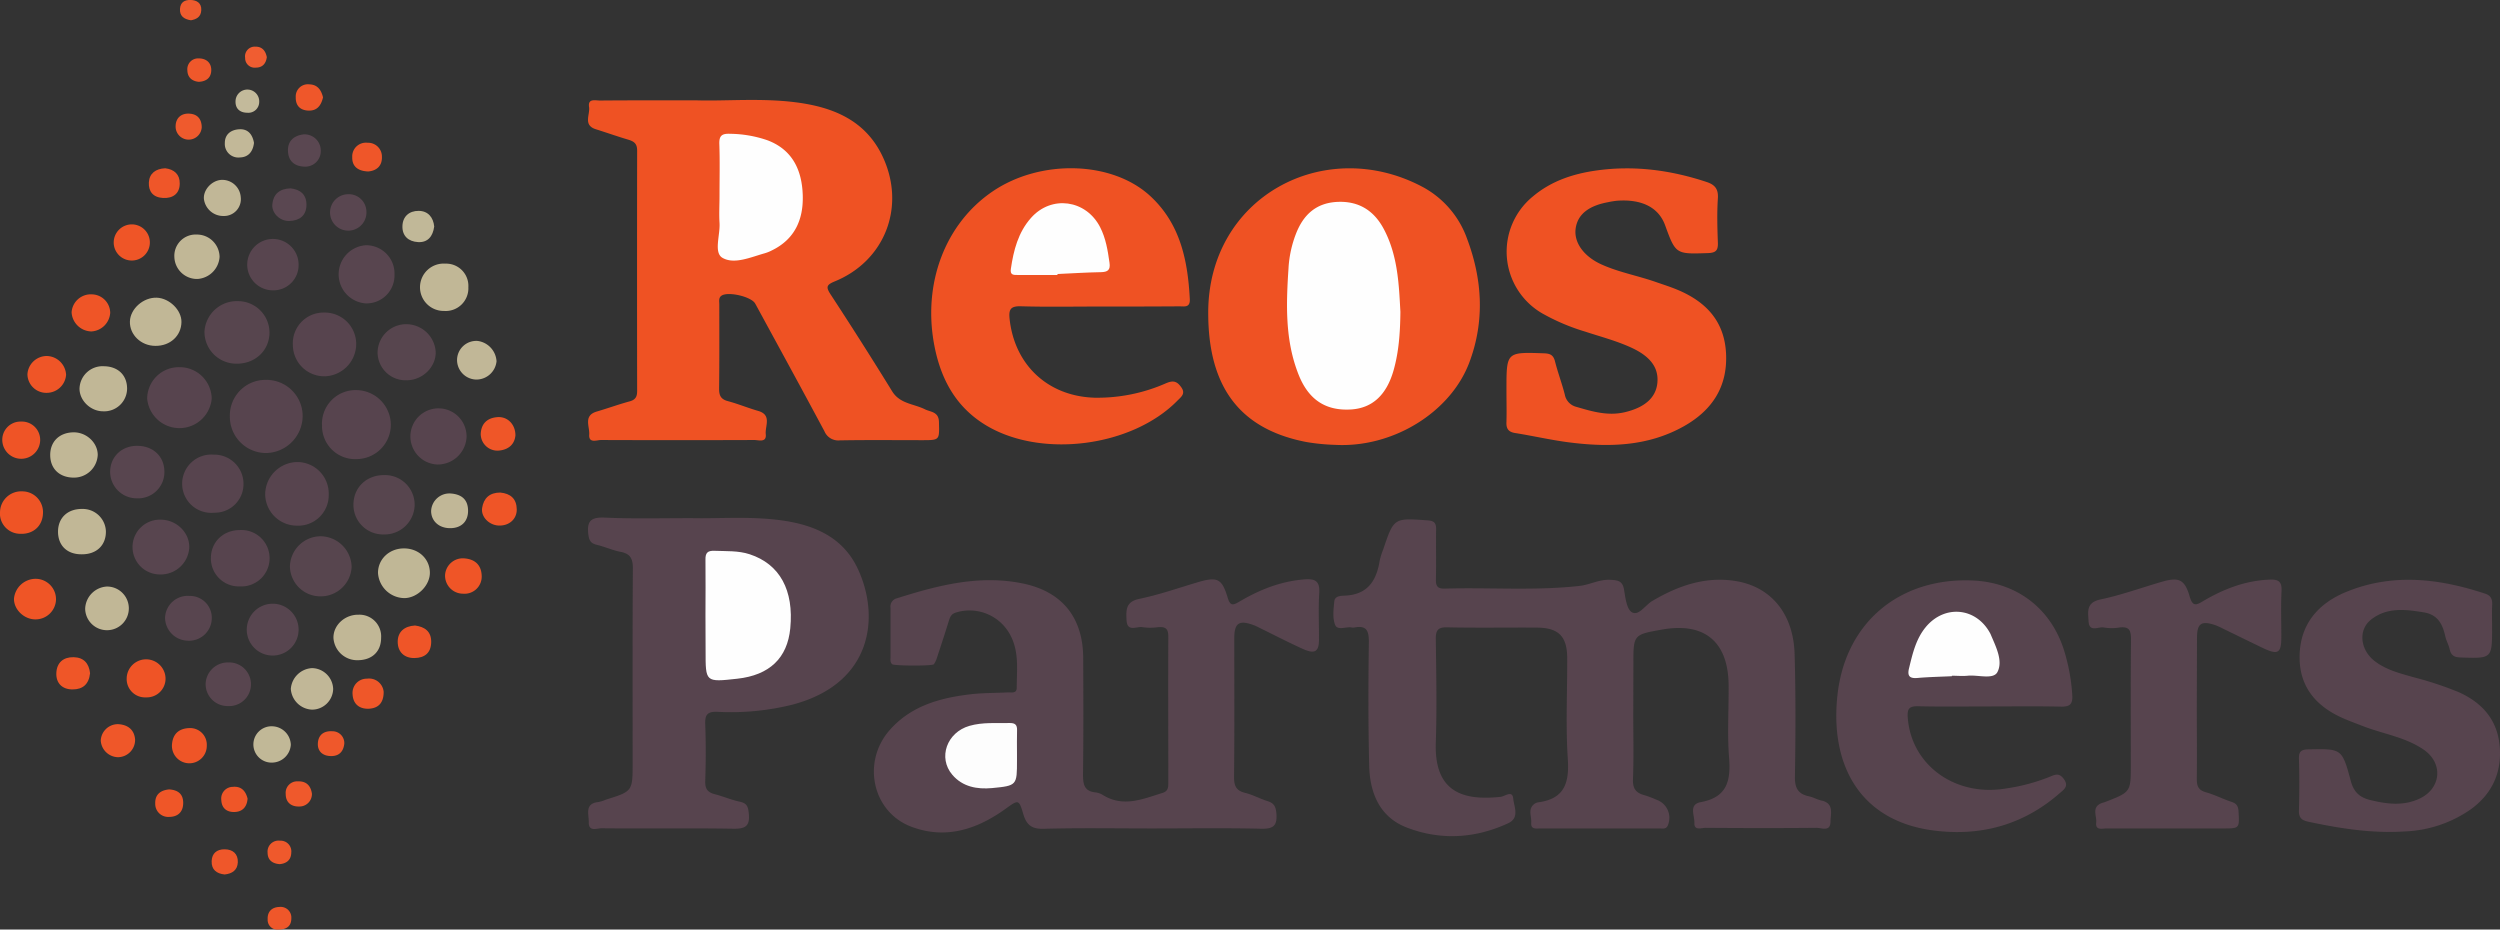 <svg id="Layer_1" data-name="Layer 1" xmlns="http://www.w3.org/2000/svg" viewBox="0 0 771.69 286.93"><rect x="0" y="0" width="771.69" height="286.93" fill="#333333" stroke="none"/><defs><style>.cls-1{fill:#57444e;}.cls-2{fill:#57454e;}.cls-3{fill:#58454f;}.cls-4{fill:#57454f;}.cls-5{fill:#c0b796;}.cls-6{fill:#c1b796;}.cls-7{fill:#ef5425;}.cls-8{fill:#c1b797;}.cls-9{fill:#ef5526;}.cls-10{fill:#ef5426;}.cls-11{fill:#ef5527;}.cls-12{fill:#c1b897;}.cls-13{fill:#594650;}.cls-14{fill:#ef5628;}.cls-15{fill:#ef5729;}.cls-16{fill:#5a4751;}.cls-17{fill:#ef5528;}.cls-18{fill:#c1b898;}.cls-19{fill:#ef5629;}.cls-20{fill:#c2b898;}.cls-21{fill:#ef572a;}.cls-22{fill:#ef592c;}.cls-23{fill:#ef5a2d;}.cls-24{fill:#ef582b;}.cls-25{fill:#c3ba9b;}.cls-26{fill:#f05d31;}.cls-27{fill:#ef5b2e;}.cls-28{fill:#ef5223;}.cls-29{fill:#fefefe;}.cls-30{fill:#fdfdfd;}</style></defs><path class="cls-1" d="M108.85,412.29A11,11,0,0,1,120.12,401a11.16,11.16,0,0,1,11.2,11.11,11.49,11.49,0,0,1-11.39,11.47A11.2,11.2,0,0,1,108.85,412.29Z" transform="translate(-37.9 -283.74)"/><path class="cls-1" d="M158.54,414.74a10.62,10.62,0,0,1-10.48,10.71,10.22,10.22,0,0,1-10.76-10.3,10.38,10.38,0,0,1,10.55-11A10.77,10.77,0,0,1,158.54,414.74Z" transform="translate(-37.9 -283.74)"/><path class="cls-2" d="M110.72,396a9.82,9.82,0,0,1-9.7-10,10,10,0,0,1,10.44-9.3,9.72,9.72,0,0,1,9.62,10C120.9,392.17,116.43,396.15,110.72,396Z" transform="translate(-37.9 -283.74)"/><path class="cls-1" d="M128.3,390.22a9.48,9.48,0,0,1,9.55-10,9.71,9.71,0,0,1,10,9.58,10,10,0,0,1-9.64,10.09A9.7,9.7,0,0,1,128.3,390.22Z" transform="translate(-37.9 -283.74)"/><path class="cls-1" d="M103.25,406.82a10,10,0,0,1-19.92-.07,9.77,9.77,0,0,1,10-9.67A9.87,9.87,0,0,1,103.25,406.82Z" transform="translate(-37.9 -283.74)"/><path class="cls-1" d="M129.5,446a9.79,9.79,0,0,1-9.74-9.89,10.05,10.05,0,0,1,10-9.75,9.74,9.74,0,0,1,9.61,10A9.42,9.42,0,0,1,129.5,446Z" transform="translate(-37.9 -283.74)"/><path class="cls-2" d="M156.31,448.71a9.12,9.12,0,0,1-9.31-9.18c0-5.38,4.13-9.27,9.72-9.14a9.15,9.15,0,0,1,9.17,9.34A9.29,9.29,0,0,1,156.31,448.71Z" transform="translate(-37.9 -283.74)"/><path class="cls-2" d="M127.39,458.63a9.56,9.56,0,0,1,9.35-9.36,9.69,9.69,0,0,1,9.7,9.46,9.55,9.55,0,0,1-9.6,9.09A9.41,9.41,0,0,1,127.39,458.63Z" transform="translate(-37.9 -283.74)"/><path class="cls-1" d="M104.07,442a9,9,0,1,1-.21-17.92,9,9,0,0,1,9.2,8.9A8.83,8.83,0,0,1,104.07,442Z" transform="translate(-37.9 -283.74)"/><path class="cls-3" d="M159.67,368.53a8.62,8.62,0,0,1-9.07,8.85,9,9,0,0,1,.21-17.94A8.74,8.74,0,0,1,159.67,368.53Z" transform="translate(-37.9 -283.74)"/><path class="cls-1" d="M112,464.75a8.63,8.63,0,0,1-9-8.87c.07-4.91,3.85-8.51,8.95-8.53a8.71,8.71,0,1,1,.09,17.4Z" transform="translate(-37.9 -283.74)"/><path class="cls-1" d="M172.85,427.12a8.67,8.67,0,1,1,9.07-8.53A8.92,8.92,0,0,1,172.85,427.12Z" transform="translate(-37.9 -283.74)"/><path class="cls-2" d="M163.51,401.12a8.66,8.66,0,0,1-9.06-8.47,8.84,8.84,0,0,1,8.77-8.84,9.12,9.12,0,0,1,9.17,8.55C172.5,397,168.4,401.06,163.51,401.12Z" transform="translate(-37.9 -283.74)"/><path class="cls-3" d="M87.36,461.06a8.46,8.46,0,1,1,.48-16.9c4.77.19,8.65,4.15,8.48,8.68A8.8,8.8,0,0,1,87.36,461.06Z" transform="translate(-37.9 -283.74)"/><path class="cls-3" d="M88.65,429.56a8.11,8.11,0,0,1-8.52,8,8.2,8.2,0,0,1-8.23-8.31c.1-4.66,3.68-8,8.57-7.89S88.72,424.79,88.65,429.56Z" transform="translate(-37.9 -283.74)"/><path class="cls-4" d="M121.61,486.08a8,8,0,1,1,8.46-8A8,8,0,0,1,121.61,486.08Z" transform="translate(-37.9 -283.74)"/><path class="cls-3" d="M122.12,373.36a7.93,7.93,0,1,1,7.95-8A7.78,7.78,0,0,1,122.12,373.36Z" transform="translate(-37.9 -283.74)"/><path class="cls-5" d="M170.59,460.36c.12,3.93-3.65,7.85-7.71,8a8.26,8.26,0,0,1-8.3-7.79c0-4.2,3.41-7.49,7.89-7.55S170.47,456.07,170.59,460.36Z" transform="translate(-37.9 -283.74)"/><path class="cls-6" d="M85.87,390.5c-4.45,0-8-3.45-7.87-7.55.12-3.9,4.14-7.45,8.27-7.32,3.93.14,7.7,3.84,7.64,7.52C93.85,387.41,90.42,390.55,85.87,390.5Z" transform="translate(-37.9 -283.74)"/><path class="cls-6" d="M182.47,372.41a7,7,0,0,1-7.49,7.31,7.31,7.31,0,1,1,.4-14.6A6.87,6.87,0,0,1,182.47,372.41Z" transform="translate(-37.9 -283.74)"/><path class="cls-6" d="M63.29,440.84a7.15,7.15,0,0,1,7.3,7c0,4.32-3,7.08-7.57,7-4.42,0-7.19-2.71-7.21-6.95S58.72,440.78,63.29,440.84Z" transform="translate(-37.9 -283.74)"/><path class="cls-6" d="M155.54,480.62c0,4.23-2.78,6.88-7.2,6.91a7.34,7.34,0,0,1-7.51-6.86c-.09-3.91,3.48-7.24,7.7-7.18A6.69,6.69,0,0,1,155.54,480.62Z" transform="translate(-37.9 -283.74)"/><path class="cls-6" d="M60.72,431.17c-4.42,0-7.28-2.69-7.32-6.9s2.81-7,7.16-7.08c4-.06,7.47,3.17,7.51,6.92A7.33,7.33,0,0,1,60.72,431.17Z" transform="translate(-37.9 -283.74)"/><path class="cls-6" d="M70,396.79c4.37.06,7.17,2.81,7.13,7a7.06,7.06,0,0,1-7.4,6.91c-3.94,0-7.39-3.43-7.28-7.15A7.12,7.12,0,0,1,70,396.79Z" transform="translate(-37.9 -283.74)"/><path class="cls-3" d="M103.27,474.67a7,7,0,0,1-7.49,6.83,7.15,7.15,0,0,1-6.93-7.07,7,7,0,0,1,7.58-6.74A6.74,6.74,0,0,1,103.27,474.67Z" transform="translate(-37.9 -283.74)"/><path class="cls-6" d="M98.63,356.14a7,7,0,0,1,7.05,6.9,7.31,7.31,0,0,1-6.8,6.81,7,7,0,0,1-7.16-6.79A6.58,6.58,0,0,1,98.63,356.14Z" transform="translate(-37.9 -283.74)"/><path class="cls-3" d="M108.42,488.22a6.74,6.74,0,1,1-.26,13.46,6.75,6.75,0,0,1-6.78-7.05A6.86,6.86,0,0,1,108.42,488.22Z" transform="translate(-37.9 -283.74)"/><path class="cls-6" d="M70.91,464.79a6.74,6.74,0,1,1-6.72,6.87A7.09,7.09,0,0,1,70.91,464.79Z" transform="translate(-37.9 -283.74)"/><path class="cls-7" d="M44.14,448.51a6.27,6.27,0,0,1-6.22-7,6.52,6.52,0,0,1,6.81-6.1,6.41,6.41,0,0,1,6.43,6.88C51,446.14,48.12,448.7,44.14,448.51Z" transform="translate(-37.9 -283.74)"/><path class="cls-8" d="M140.74,496.4a6.54,6.54,0,0,1-6.52,6.39,6.85,6.85,0,0,1-6.55-6.41,6.94,6.94,0,0,1,6.58-6.41A6.65,6.65,0,0,1,140.74,496.4Z" transform="translate(-37.9 -283.74)"/><path class="cls-9" d="M55.19,468.85a6.32,6.32,0,0,1-6.39,6.08c-3.5,0-6.68-3.1-6.58-6.42a6.74,6.74,0,0,1,6.92-6.1A6.31,6.31,0,0,1,55.19,468.85Z" transform="translate(-37.9 -283.74)"/><path class="cls-8" d="M191.17,395.25a6.26,6.26,0,0,1-6.35,5.65,6.06,6.06,0,0,1-5.84-6,5.94,5.94,0,0,1,6.37-5.92A6.73,6.73,0,0,1,191.17,395.25Z" transform="translate(-37.9 -283.74)"/><path class="cls-10" d="M83,499a5.66,5.66,0,0,1-6-5.77,6,6,0,0,1,12,.06A5.77,5.77,0,0,1,83,499Z" transform="translate(-37.9 -283.74)"/><path class="cls-11" d="M60,380.16a5.94,5.94,0,0,1,6.27-5.56,5.77,5.77,0,0,1,5.65,5.73,6.17,6.17,0,0,1-5.82,5.72A6.26,6.26,0,0,1,60,380.16Z" transform="translate(-37.9 -283.74)"/><path class="cls-11" d="M52.37,405a5.81,5.81,0,0,1-6-5.77,6,6,0,0,1,5.85-5.6,6.1,6.1,0,0,1,6.08,5.81A6,6,0,0,1,52.37,405Z" transform="translate(-37.9 -283.74)"/><path class="cls-10" d="M44.39,413.87a5.65,5.65,0,0,1,5.91,5.81,5.85,5.85,0,0,1-11.69.12A5.62,5.62,0,0,1,44.39,413.87Z" transform="translate(-37.9 -283.74)"/><path class="cls-11" d="M78.65,353A5.58,5.58,0,1,1,73,358.72,5.6,5.6,0,0,1,78.65,353Z" transform="translate(-37.9 -283.74)"/><path class="cls-8" d="M106.34,339.26a5.74,5.74,0,0,1,5.88,5.39,5.19,5.19,0,0,1-5.31,5.76,6,6,0,0,1-6.07-5.28C100.62,342.28,103.33,339.38,106.34,339.26Z" transform="translate(-37.9 -283.74)"/><path class="cls-11" d="M180.88,467a5.56,5.56,0,0,1-5.6-5.67,5.49,5.49,0,0,1,6-5.23c3.28.27,5.23,2.07,5.31,5.46A5.29,5.29,0,0,1,180.88,467Z" transform="translate(-37.9 -283.74)"/><path class="cls-8" d="M176.82,446.77c-3.45,0-5.87-2.24-5.84-5.37a5.66,5.66,0,0,1,5.94-5.34c3.19.21,5.4,1.64,5.46,5.22C182.44,444.69,180.31,446.79,176.82,446.77Z" transform="translate(-37.9 -283.74)"/><path class="cls-12" d="M127.67,513.62a5.89,5.89,0,0,1-5.81,5.52,5.61,5.61,0,1,1,.17-11.21A5.9,5.9,0,0,1,127.67,513.62Z" transform="translate(-37.9 -283.74)"/><path class="cls-13" d="M151,348.89a5.62,5.62,0,1,1-6-5.18A5.45,5.45,0,0,1,151,348.89Z" transform="translate(-37.9 -283.74)"/><path class="cls-11" d="M101.73,513.88A5.38,5.38,0,1,1,91,513.41c.28-3.24,2.26-4.84,5.4-4.93A5.14,5.14,0,0,1,101.73,513.88Z" transform="translate(-37.9 -283.74)"/><path class="cls-14" d="M197,418.13c-.25,2.76-2.12,4.45-5.19,4.7a5.16,5.16,0,0,1-5.52-5.19c.16-3.2,2.06-4.91,5.17-5.14S197,414.73,197,418.13Z" transform="translate(-37.9 -283.74)"/><path class="cls-11" d="M192.3,435.78c3.17.28,5.06,1.9,5.11,5.18.05,3.08-2.45,5.19-5.7,5-2.88-.18-5.37-2.69-5-5.36C187.17,437.5,189.05,435.78,192.3,435.78Z" transform="translate(-37.9 -283.74)"/><path class="cls-15" d="M79.6,512a5.33,5.33,0,0,1-5.27,5.47A5.46,5.46,0,0,1,69,512.32a5.3,5.3,0,0,1,5.35-5.05C77.49,507.44,79.37,509.1,79.6,512Z" transform="translate(-37.9 -283.74)"/><path class="cls-14" d="M65.7,491.55c-.37,3.41-2.23,5-5.41,5s-5.14-1.93-5-5.09,2.13-4.92,5.33-4.86S65.38,488.59,65.7,491.55Z" transform="translate(-37.9 -283.74)"/><path class="cls-16" d="M127.56,341.88c3,.32,5,1.89,4.94,5.18s-2.23,4.84-5.36,4.89c-2.88.06-5.44-2.46-5.18-5.17C122.28,343.62,124.21,342,127.56,341.88Z" transform="translate(-37.9 -283.74)"/><path class="cls-17" d="M166,476.82c2.93.38,5.05,1.77,5,5.11s-2,4.89-5.18,4.93-5.15-1.93-5.16-5S162.71,477,166,476.82Z" transform="translate(-37.9 -283.74)"/><path class="cls-16" d="M136.91,330.08a4.79,4.79,0,0,1-5,5.1c-2.92-.09-4.9-1.54-5.11-4.59-.22-3.3,1.8-5,4.79-5.37A5,5,0,0,1,136.91,330.08Z" transform="translate(-37.9 -283.74)"/><path class="cls-18" d="M171.93,353.65c-.41,3.08-2,5-5,4.82s-4.89-1.92-4.81-4.93,2.11-4.72,5-4.71S171.65,350.81,171.93,353.65Z" transform="translate(-37.9 -283.74)"/><path class="cls-15" d="M156.33,497.31c0,3.41-1.65,5-4.46,5.19-3,.17-5-1.42-5.14-4.48a4.39,4.39,0,0,1,4.46-4.79A4.52,4.52,0,0,1,156.33,497.31Z" transform="translate(-37.9 -283.74)"/><path class="cls-19" d="M88.89,335.68c2.72.31,4.54,1.86,4.49,4.69,0,3.06-2,4.63-5.11,4.48s-4.56-2-4.42-4.78S85.93,335.81,88.89,335.68Z" transform="translate(-37.9 -283.74)"/><path class="cls-19" d="M151.54,336.67c-3.14-.12-5-1.54-4.91-4.44a4.22,4.22,0,0,1,4.71-4.42,4.26,4.26,0,0,1,4.45,4.31C155.9,335,154.1,336.46,151.54,336.67Z" transform="translate(-37.9 -283.74)"/><path class="cls-20" d="M116.3,327.85c-.31,2.63-1.68,4.41-4.33,4.49a4.19,4.19,0,0,1-4.67-4.45c0-2.8,2-4.12,4.49-4.25C114.48,323.49,115.86,325.28,116.3,327.85Z" transform="translate(-37.9 -283.74)"/><path class="cls-14" d="M90.1,527.41c2.65.17,4.38,1.34,4.35,4.24s-1.84,4.27-4.41,4.25a4,4,0,0,1-4.22-4.08C85.71,529,87.4,527.68,90.1,527.41Z" transform="translate(-37.9 -283.74)"/><path class="cls-21" d="M137.61,313.79c-.6,2.6-1.9,4.18-4.49,4.09s-4-1.56-3.93-4.17a3.75,3.75,0,0,1,4.22-3.93C136,309.85,137.1,311.66,137.61,313.79Z" transform="translate(-37.9 -283.74)"/><path class="cls-22" d="M134.18,528.69a3.84,3.84,0,0,1-3.89,4c-2.43.09-4.21-1.21-4.2-3.89a3.54,3.54,0,0,1,3.77-3.87C132.49,524.83,133.81,526.29,134.18,528.69Z" transform="translate(-37.9 -283.74)"/><path class="cls-23" d="M100.17,323a4,4,0,0,1-8.06-.38c.07-2.56,1.85-4,4.37-3.79C98.8,319,100.13,320.42,100.17,323Z" transform="translate(-37.9 -283.74)"/><path class="cls-14" d="M114.32,530.27c-.18,2.42-1.45,3.94-3.76,4.1-2.46.18-4.24-1-4.35-3.68a3.61,3.61,0,0,1,3.6-4.07C112.39,526.38,113.77,527.93,114.32,530.27Z" transform="translate(-37.9 -283.74)"/><path class="cls-21" d="M107.23,553.67c-2.46-.26-4.09-1.46-4-4.12.08-2.46,1.66-3.67,4-3.65,2.55,0,4.17,1.42,4.08,4C111.22,552.31,109.58,553.44,107.23,553.67Z" transform="translate(-37.9 -283.74)"/><path class="cls-24" d="M144.18,513.27c-.28,2.62-1.77,3.88-4.07,3.85-2.47,0-4.26-1.37-4.09-4s1.92-3.81,4.45-3.66A3.65,3.65,0,0,1,144.18,513.27Z" transform="translate(-37.9 -283.74)"/><path class="cls-25" d="M117.91,315.3a3.34,3.34,0,0,1-3.66,3.24c-2.2,0-3.67-1.19-3.65-3.41a3.66,3.66,0,1,1,7.31.17Z" transform="translate(-37.9 -283.74)"/><path class="cls-22" d="M124.23,550.48c-2.24-.16-3.71-1.26-3.73-3.51a3.4,3.4,0,0,1,3.84-3.73,3.31,3.31,0,0,1,3.47,3.68C127.76,549.18,126.37,550.29,124.23,550.48Z" transform="translate(-37.9 -283.74)"/><path class="cls-24" d="M99.23,309c-2.09-.23-3.45-1.36-3.5-3.61a3.33,3.33,0,0,1,3.55-3.62c2.24,0,3.94,1.32,3.83,3.81C103,307.82,101.52,308.89,99.23,309Z" transform="translate(-37.9 -283.74)"/><path class="cls-21" d="M124,570.66a3,3,0,0,1-3.48-3.15c-.12-2.43,1.39-3.79,3.71-3.82a3.29,3.29,0,0,1,3.6,3.49C127.83,569.4,126.62,570.64,124,570.66Z" transform="translate(-37.9 -283.74)"/><path class="cls-26" d="M120.26,301.37c-.26,2.08-1.42,3.27-3.48,3.25a2.93,2.93,0,0,1-3.21-3,3,3,0,0,1,3.14-3.48C118.79,298.1,119.88,299.41,120.26,301.37Z" transform="translate(-37.9 -283.74)"/><path class="cls-27" d="M96.84,290c-2.31-.34-3.51-1.45-3.38-3.52s1.43-2.79,3.27-2.75,3.39.89,3.3,3.12S98.41,289.71,96.84,290Z" transform="translate(-37.9 -283.74)"/><path class="cls-28" d="M252.8,314.71c9,.29,19.92-.77,30.73.61,11.68,1.49,21.9,5.67,27.11,17.37,6.74,15.15.31,31.58-15,37.88-2.6,1.07-2.89,1.71-1.34,4.07q9.71,14.83,19,29.91c2.39,3.85,6.65,3.81,10.08,5.52,1.77.88,4.28.71,4.35,3.92.13,5.62.33,5.62-5.28,5.62-8.43,0-16.86-.09-25.29.06a4.63,4.63,0,0,1-4.78-2.82c-7.05-13.17-14.22-26.27-21.36-39.39-1.19-2.18-8.54-3.87-10.48-2.4-.89.68-.61,1.74-.61,2.66,0,8.7.05,17.4-.06,26.1,0,2.12.64,3.19,2.74,3.75,3.14.84,6.17,2.1,9.29,3,4.34,1.24,2.11,4.69,2.37,7.16.3,2.75-2.16,1.83-3.54,1.83q-23.66.09-47.31,0c-1.33,0-3.84,1.11-3.64-1.68.18-2.48-1.92-5.91,2.4-7.13,3.39-1,6.71-2.2,10.11-3.13,1.8-.49,2.29-1.47,2.28-3.22q-.06-37.11,0-74.22c0-2.14-1-2.79-2.68-3.31-3.38-1-6.71-2.18-10.08-3.24-4-1.26-1.72-4.53-2.08-6.86-.42-2.72,1.92-2,3.38-2C232.45,314.69,241.69,314.71,252.8,314.71Z" transform="translate(-37.9 -283.74)"/><path class="cls-1" d="M393.45,539.46c-11.15,0-22.29-.2-33.43.11-3.73.1-5.29-1.27-6.26-4.56-1.36-4.58-1.47-4.49-5.49-1.59-8.84,6.36-18.52,9.52-29.11,5.49-12-4.55-15.28-19.93-6.68-29.76,6.6-7.54,15.58-10,25.06-11.11,3.77-.44,7.59-.37,11.39-.57,1.12-.07,2.81.46,2.81-1.42,0-5.39.79-10.87-1.84-16a14.22,14.22,0,0,0-16.9-7.25c-1.43.43-1.83,1.34-2.21,2.57-1.16,3.76-2.39,7.5-3.62,11.23a7.35,7.35,0,0,1-1,2.17c-.45.59-12.34.51-12.87,0-.72-.63-.51-1.5-.51-2.28,0-5,0-10,0-15.08a2.61,2.61,0,0,1,2-3c12.64-4,25.35-7.31,38.76-4.58,12.15,2.48,18.65,10.47,18.71,23,.05,12,.1,23.92-.06,35.87,0,3.09.31,5.3,3.92,5.64a5.63,5.63,0,0,1,2.28.84c6.27,3.84,12.24,1.2,18.3-.67,1.75-.54,1.83-1.64,1.83-3.08,0-15.08-.07-30.16,0-45.25,0-2.47-.93-3-3.11-2.85a17.25,17.25,0,0,1-4.87,0c-1.75-.35-4.73,1.72-4.92-2.24-.15-3.1-.25-5.64,4-6.51,6-1.24,11.76-3.26,17.6-5,6.37-1.93,7.83-1.39,9.63,4.67.82,2.74,1.8,2.26,3.66,1.17,6.25-3.69,12.86-6.32,20.23-6.85,3.34-.24,4.59.77,4.37,4.26-.3,4.74-.06,9.51-.08,14.26,0,3.83-1.27,4.64-5,2.95-4.32-1.95-8.54-4.14-12.8-6.23-.74-.36-1.45-.76-2.21-1.05-4.66-1.75-6.14-.77-6.14,4.07,0,14.26.09,28.53-.07,42.8,0,2.79.71,4.19,3.46,4.86,2.35.58,4.54,1.81,6.86,2.53,2,.61,2.58,1.7,2.75,3.8.3,3.69-.83,4.82-4.65,4.73C416,539.28,404.73,539.46,393.45,539.46Z" transform="translate(-37.9 -283.74)"/><path class="cls-1" d="M251.51,443.68c7.81.18,17.08-.57,26.28.51,10.54,1.25,20.11,4.84,24.92,15.18,6.86,14.72,4.58,35.39-20.29,41.9a78.57,78.57,0,0,1-23.05,2.19c-3.15-.12-3.9.91-3.78,3.89.23,5.84.19,11.7,0,17.54-.07,2.35.75,3.43,2.93,4,2.62.67,5.14,1.78,7.79,2.33,2.23.47,2.53,1.64,2.73,3.66.38,3.79-1,4.73-4.69,4.67-13.59-.23-27.19,0-40.79-.14-1.45,0-4,1.18-3.92-1.9.05-2.42-1.39-5.77,3-6.2a12.05,12.05,0,0,0,2.32-.75c8.22-2.56,8.22-2.56,8.22-11.39,0-20-.06-40,.07-60,0-3-.78-4.5-3.76-5.08-2.52-.49-4.91-1.59-7.41-2.19-1.95-.46-2.39-1.49-2.6-3.4-.43-3.94.87-5.11,4.88-5C232.94,443.92,241.51,443.68,251.51,443.68Z" transform="translate(-37.9 -283.74)"/><path class="cls-28" d="M410.85,380.4c-.1-35.87,35.88-55,66.1-39a29.26,29.26,0,0,1,13.79,16c4.73,12.58,5.52,25.38.72,38.19C485.69,411,467.87,422,450.1,421.06a64.62,64.62,0,0,1-8.91-.87C420.68,416.24,410.86,403.29,410.85,380.4Z" transform="translate(-37.9 -283.74)"/><path class="cls-28" d="M377.08,378.36c-8,0-16,.16-24.05-.08-3.31-.1-3.8,1.08-3.48,4,1.56,14.11,11.78,23.73,26.11,24.22a52.35,52.35,0,0,0,22.18-4.47c2.2-.92,3.33-.66,4.69,1.25s.06,2.89-1.06,4c-14,14.42-42.28,18.12-59.43,7.61-9.15-5.61-13.77-14.2-15.75-24.59-3.61-19,3.28-37.46,18-47.47s36.81-9.5,48.65,1.41c9.28,8.56,11.6,19.86,12.22,31.81.14,2.73-1.66,2.25-3.21,2.25Q389.52,378.38,377.08,378.36Z" transform="translate(-37.9 -283.74)"/><path class="cls-28" d="M502.91,404.7v-.81c0-11.54,0-11.49,11.59-11.09,2,.06,2.92.6,3.41,2.55.86,3.42,2.13,6.74,3,10.16a4.82,4.82,0,0,0,3.65,3.84c4.84,1.42,9.63,2.84,14.79,1.65,6.21-1.44,9.7-4.48,10.14-9.08s-2.08-8.06-7.76-10.74c-4.69-2.2-9.7-3.49-14.6-5.1a64.54,64.54,0,0,1-13.1-5.56,22,22,0,0,1-2.88-36.21c5.6-4.69,12.27-6.9,19.36-7.92,11.65-1.67,23-.18,34.14,3.51,2.51.82,3.7,2.1,3.52,5-.3,4.6-.17,9.24,0,13.86.06,2.24-.61,3-3,3.1-10,.33-10,.42-13.31-8.64-2-5.43-7.13-8.07-14.78-7.52a24.52,24.52,0,0,0-2.81.45c-6.08,1.12-9.39,3.81-10,8.09s2.43,8.61,7.93,11.11c5.35,2.43,11.14,3.46,16.65,5.38,2.43.85,4.91,1.62,7.27,2.64,8.48,3.67,14,9.55,14.56,19.3.58,10.43-4.29,17.73-13,22.64-11.2,6.3-23.37,6.55-35.69,4.95-5.52-.72-11-2-16.45-2.86-2-.33-2.72-1.31-2.64-3.31C503,411,502.91,407.83,502.91,404.7Z" transform="translate(-37.9 -283.74)"/><path class="cls-1" d="M807.15,477.37c0,9.69,0,9.63-9.66,9.32-2-.06-3-.59-3.44-2.54-.28-1.32-1-2.53-1.31-3.85-.84-3.77-2.23-6.81-6.68-7.54-5.75-.94-11.45-1.64-16.36,2.31-3.93,3.17-3.26,9.26,1.17,12.7,3.63,2.82,8,3.86,12.33,5.09a106.18,106.18,0,0,1,13.5,4.47c7.39,3.27,12.16,8.63,12.81,16.93.63,8.08-2.42,14.59-9,19.34a38.11,38.11,0,0,1-20.19,6.78c-10.13.67-20-.88-29.9-3-2.13-.45-2.95-1.27-2.89-3.48.14-5.3.16-10.61,0-15.9-.08-2.36.73-2.91,3-2.95,10.19-.19,10.3-.3,13,9.75.88,3.26,2.55,5,5.81,5.84,5.25,1.31,10.45,2,15.51-.43,6.63-3.16,7.25-10.9,1.2-15.06-5.7-3.92-12.61-4.86-18.9-7.32-1.89-.74-3.81-1.44-5.67-2.24-8.47-3.63-13.85-9.67-13.75-19.24.11-9.82,5.61-16.27,14.33-19.87,14.34-5.91,28.72-4.2,43,.53,1.68.55,2.21,1.68,2.12,3.41C807.05,472.74,807.15,475.06,807.15,477.37Z" transform="translate(-37.9 -283.74)"/><path class="cls-1" d="M542.05,504.27c0,6.66.18,13.33-.09,20-.11,2.87.9,4.23,3.49,4.91a32,32,0,0,1,3.81,1.44,5.9,5.9,0,0,1,3.55,7.66c-.49,1.53-1.63,1.18-2.63,1.18q-18.36,0-36.7,0c-1.27,0-3.1.42-2.93-1.72s-1.24-4.41,1.2-6a3,3,0,0,1,1.16-.37c8-1.14,9.42-6.09,8.93-13.42-.67-10.28-.14-20.65-.18-31,0-6.77-2.65-9.44-9.34-9.48-9.24-.06-18.49.11-27.73-.09-3-.07-3.53,1.09-3.49,3.77.13,10.6.35,21.21,0,31.8-.54,15.38,8.48,18,20.05,16.75,1.29-.14,3.59-2.16,3.85.55.23,2.48,2.06,5.92-1.55,7.6-10.22,4.73-20.85,5.35-31.29,1.34-8.34-3.2-11.41-10.61-11.62-19-.32-12.77-.29-25.55-.11-38.32,0-3.52-.75-5.13-4.42-4.44a2.06,2.06,0,0,1-.82,0c-1.77-.36-4.44,1.09-5.19-.86-.82-2.14-.47-4.82-.23-7.23.18-1.72,2.14-1.69,3.32-1.75,7-.32,9.7-4.62,10.69-10.8a21.94,21.94,0,0,1,1.1-3.48c3.28-9.78,3.28-9.71,13.87-8.93,2,.15,2.47,1,2.44,2.75-.07,5.16.06,10.33-.06,15.49-.05,2.1.59,2.88,2.76,2.81,13.85-.41,27.72.71,41.55-.83,3.25-.36,6.14-2.07,9.53-1.89,2.28.12,3.79.3,4.24,3.05.4,2.51.83,6.14,2.48,7,2.05,1.13,4.07-2.22,6.19-3.49,8.19-4.86,16.88-7.82,26.4-6.07,10.67,2,17.22,10.34,17.57,22.41.37,12.63.3,25.28.1,37.92-.06,3.47,1,5.3,4.29,6,1.32.28,2.54,1,3.85,1.3,4,.85,2.88,4,2.84,6.49,0,3.31-2.76,1.93-4.3,1.95-11.42.11-22.84.09-34.26,0-1.25,0-3.56.94-3.45-1.44s-1.89-5.79,2-6.5c8.13-1.5,9.27-6.63,8.7-13.76-.58-7.43-.07-14.94-.14-22.42-.13-13.35-7.46-19.41-20.54-17.08-8.85,1.57-8.85,1.57-8.85,10.56Z" transform="translate(-37.9 -283.74)"/><path class="cls-1" d="M651.94,501.8c-7.33,0-14.67.12-22-.06-2.81-.06-3.36.89-3.16,3.52,1.07,14.68,14.72,24.56,30.41,21.85a58.05,58.05,0,0,0,13.72-3.72c1.72-.76,2.82-.89,4.08.86,1.41,2,.29,3-1,4.06-11.27,10-24.53,13.69-39.27,11.78-23-3-32-20.58-29.63-41.87,2.48-22.43,19.27-36.23,41.66-35.3,13.68.56,24.31,8.65,28.34,21.78a58.69,58.69,0,0,1,2.47,13.58c.19,3-.88,3.65-3.65,3.58C666.62,501.69,659.28,501.8,651.94,501.8Z" transform="translate(-37.9 -283.74)"/><path class="cls-1" d="M716,502.18c0,7.34.09,14.69,0,22,0,2.23.49,3.46,2.8,4.11,2.72.77,5.29,2.1,8,3,1.58.52,2,1.4,2.09,3,.27,5.17.34,5.17-4.87,5.17-12,0-23.93,0-35.9,0-1.31,0-3.46.71-3.17-1.8.24-2-1.53-4.75,1.63-6,.38-.15.78-.23,1.16-.38,7.89-3.06,7.89-3.06,7.89-11.46,0-12.91-.08-25.83.06-38.75,0-2.76-.55-4-3.53-3.64a14.8,14.8,0,0,1-4.88,0c-1.64-.34-4.5,1.66-4.69-1.94-.15-2.88-.82-5.77,3.66-6.71,6.35-1.34,12.52-3.58,18.76-5.4,5.45-1.6,7.24-.87,8.81,4.54.91,3.12,2,2.65,4.14,1.36,6.38-3.77,13.17-6.38,20.71-6.63,2.53-.09,3.63.66,3.49,3.46-.24,4.75-.06,9.51-.07,14.27,0,5-1,5.61-5.7,3.38-4-1.92-8.05-3.91-12.08-5.87a23.31,23.31,0,0,0-2.6-1.18c-4.33-1.46-5.64-.54-5.65,3.93Z" transform="translate(-37.9 -283.74)"/><path class="cls-29" d="M260,344.05c0-5.29.13-10.59-.06-15.88-.09-2.61.88-3.23,3.29-3.13a36.48,36.48,0,0,1,11.57,2c7.78,2.94,10.66,9.29,10.89,17,.22,7.46-2.45,13.55-9.55,17a12.24,12.24,0,0,1-2.26.9c-4.31,1.21-9.39,3.5-13,1.37-2.73-1.64-.63-7.06-.88-10.79C259.83,349.77,260,346.91,260,344.05Z" transform="translate(-37.9 -283.74)"/><path class="cls-30" d="M351.82,516.46v2c0,7.67,0,7.81-7.69,8.54-4.59.43-9.09-.37-12.27-4.1-4.5-5.27-1.7-13.1,5.29-15.11,4.11-1.18,8.35-.78,12.55-.87,1.58,0,2.18.62,2.14,2.17C351.77,511.57,351.82,514,351.82,516.46Z" transform="translate(-37.9 -283.74)"/><path class="cls-29" d="M255.66,473.62c0-5.7.08-11.4,0-17.09-.05-2.14.65-2.85,2.78-2.77,3.65.15,7.34-.09,10.88,1.07,9.29,3.06,13.67,11.08,12.52,22.85-.89,9.2-6.41,14.46-16.33,15.56s-9.81,1.1-9.81-8.63Z" transform="translate(-37.9 -283.74)"/><path class="cls-29" d="M470.17,380c-.07,6.7-.52,12.36-2.06,17.89q-3.27,11.69-13.3,12.25c-7.71.42-12.94-3-16-10.59-4.33-10.77-3.91-22-3.16-33.3a34.83,34.83,0,0,1,2.26-10.29c2.24-5.81,6.1-9.51,12.6-9.89,6.7-.38,11.49,2.6,14.56,8.41C469.45,362.76,469.72,371.88,470.17,380Z" transform="translate(-37.9 -283.74)"/><path class="cls-29" d="M364.31,368.62H352.08c-1.29,0-2.45.08-2.15-1.9.84-5.73,2.25-11.23,6.19-15.69,6.31-7.16,17-5.67,21.36,2.83,1.78,3.48,2.36,7.19,2.9,11,.32,2.2-.53,2.85-2.63,2.89-4.48.08-9,.37-13.44.57Z" transform="translate(-37.9 -283.74)"/><path class="cls-29" d="M640.4,492.47c-3.53.17-7.06.23-10.58.54-2.41.21-3.24-.54-2.66-2.95,1.1-4.49,2.1-9,5.13-12.7,5.81-7.08,15.6-6.17,19.92,1.86a2.53,2.53,0,0,1,.18.37c1.58,3.76,3.86,8.11,2.08,11.58-1.25,2.44-6,.82-9.19,1.15-1.61.16-3.26,0-4.88,0Z" transform="translate(-37.9 -283.74)"/></svg>